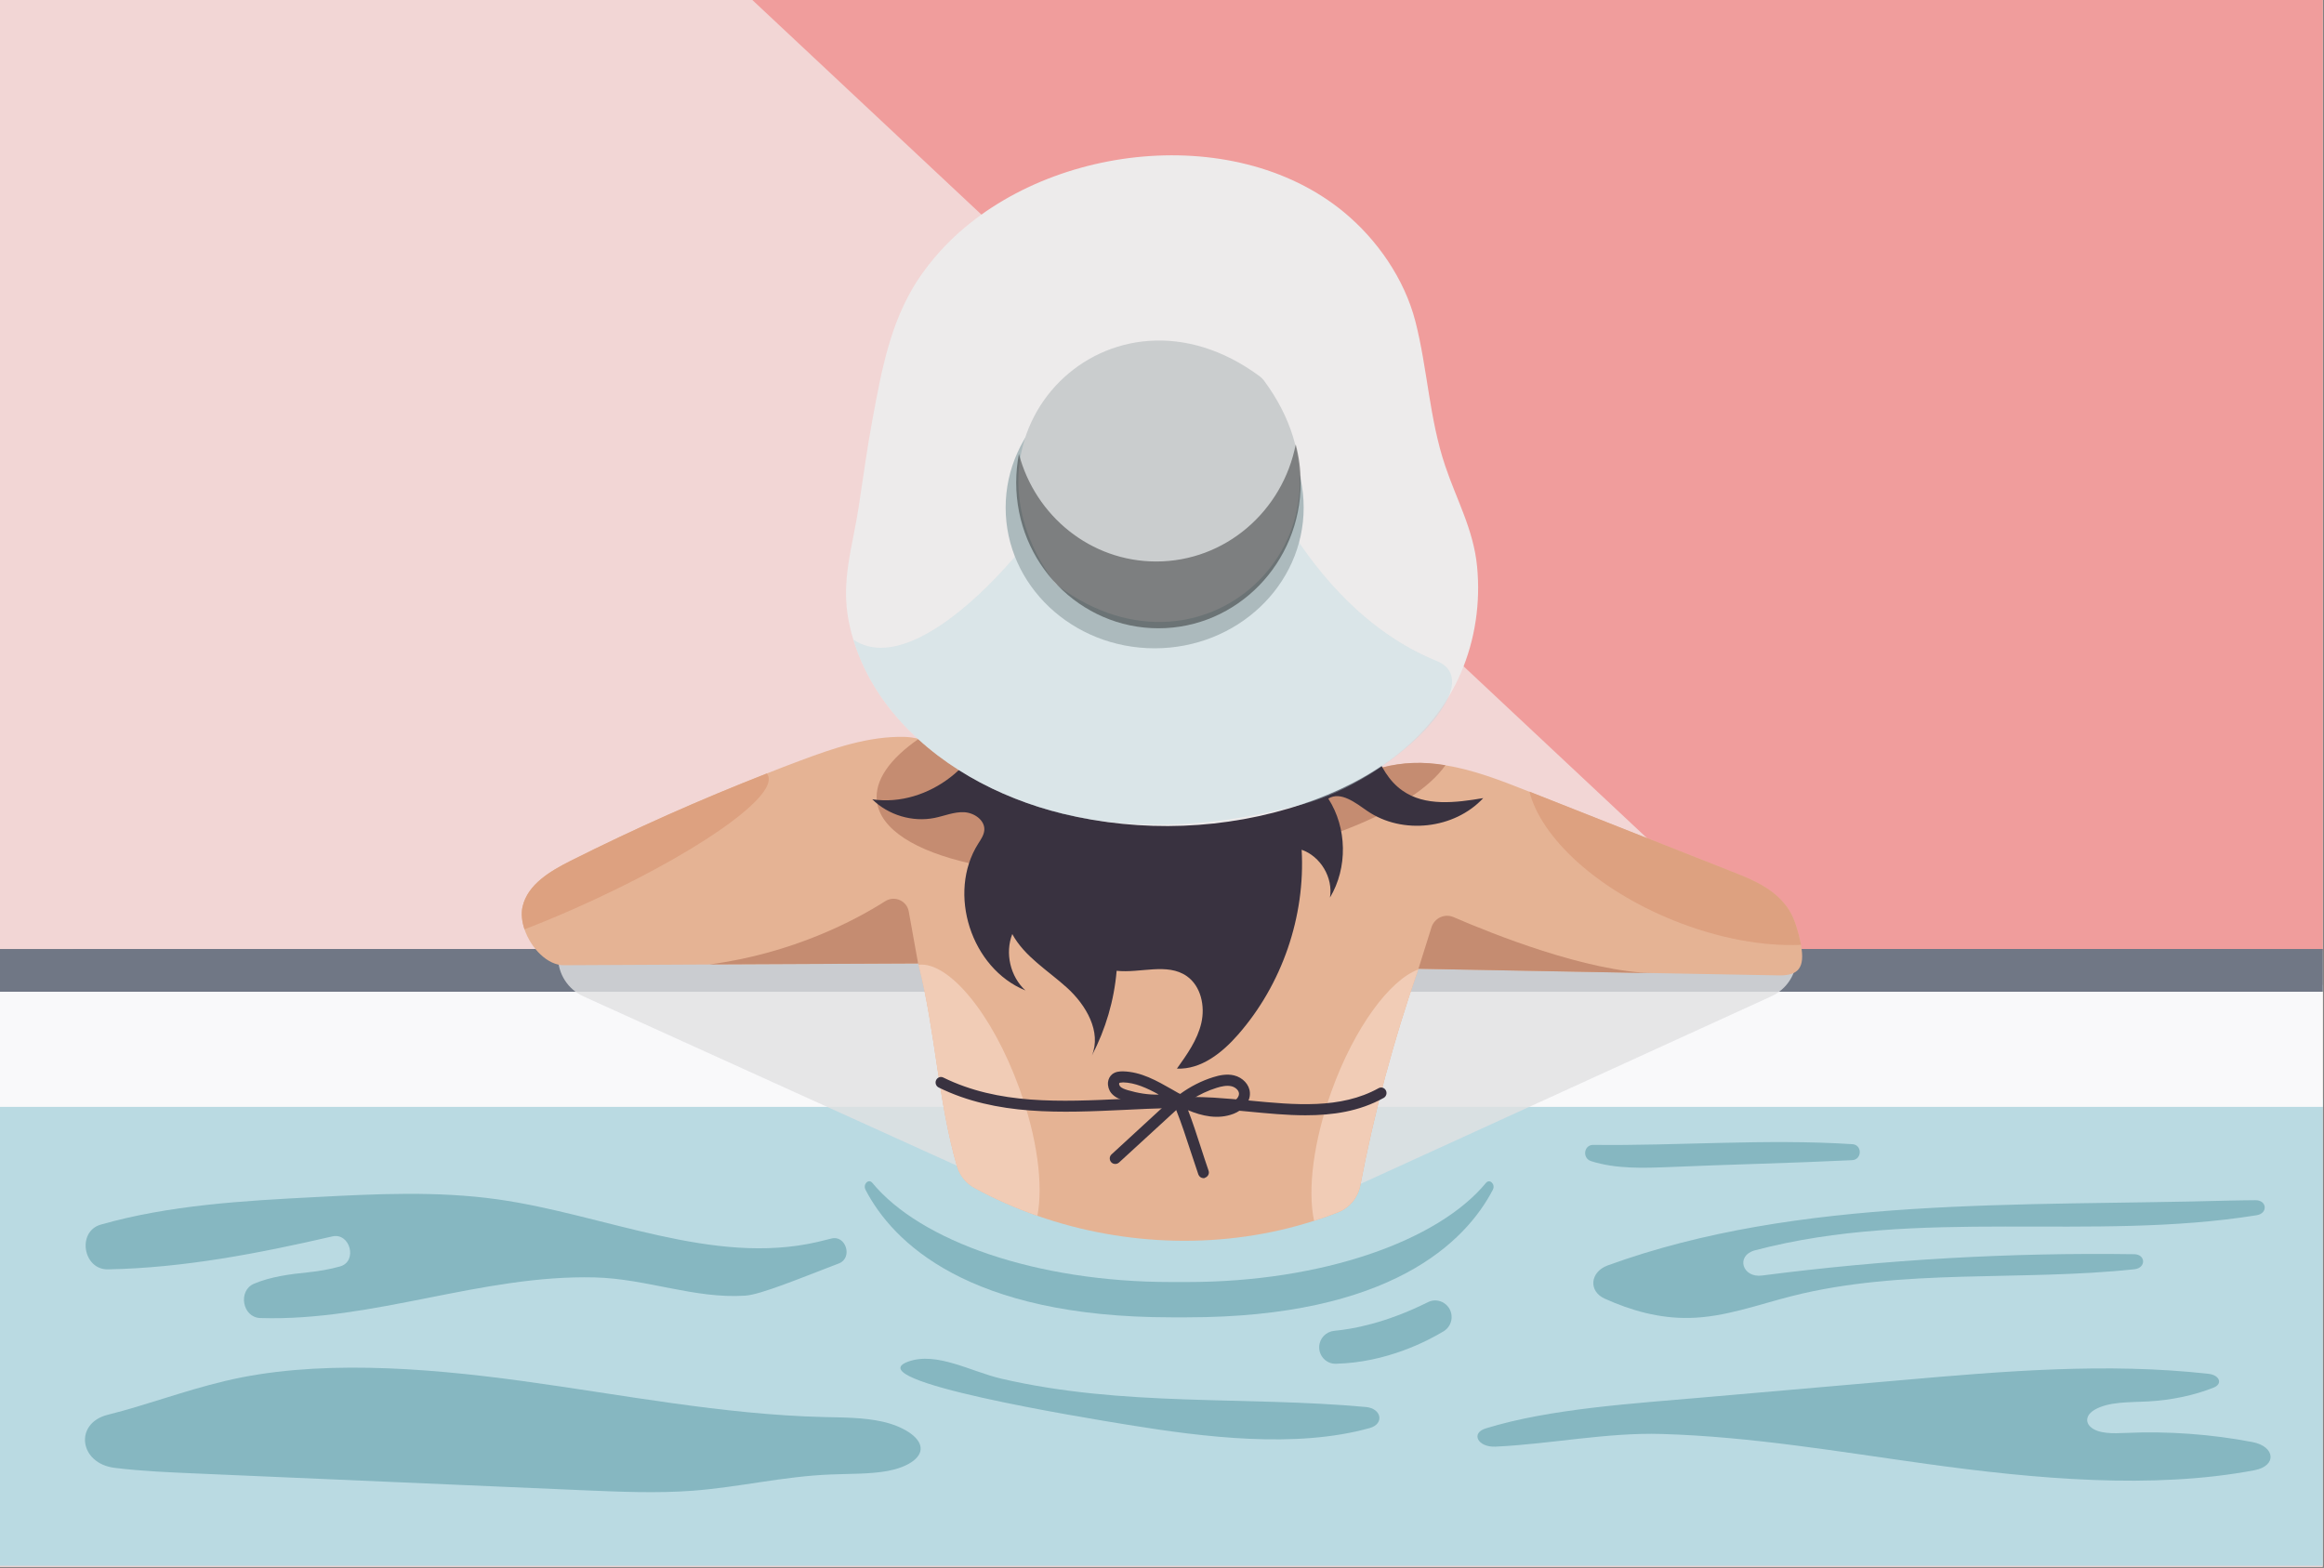 <?xml version="1.0" encoding="utf-8"?>
<!-- Generator: Adobe Illustrator 18.1.1, SVG Export Plug-In . SVG Version: 6.00 Build 0)  -->
<svg version="1.1" id="Layer_1" xmlns="http://www.w3.org/2000/svg" xmlns:xlink="http://www.w3.org/1999/xlink" x="0px" y="0px"
	 viewBox="0 0 1962 1323.9" enable-background="new 0 0 1962 1323.9" xml:space="preserve">
<rect x="0" y="0" width="1962" height="1323.9" fill="#808080" stroke="none"/>
<g>
	<rect x="-1" y="-0.8" fill="#F2D6D5" width="1962" height="1323.9"/>
	<polygon fill-rule="evenodd" clip-rule="evenodd" fill="#F09D9C" points="1961,-0.8 1961,803.3 1492.5,803.3 634.3,-0.8 	"/>
</g>
<rect x="-1" y="927.3" fill="#BADAE2" width="1962" height="394.8"/>
<path fill="#86B7C1" d="M1626.9,1236.1c91.4,12.7,190.7,21.6,276.4,5.3c19.1-3.6,17.7-20.1-1.8-23.8c-34.6-6.6-71-9.3-106.6-7.7
	c-10.7,0.5-23.3,0.9-29.9-5c-5.1-4.6-3.2-10.7,3.1-14.4c12.2-7.2,29.5-6.3,45.6-7.2c19.8-1.1,39-5.2,55.2-11.7
	c7.8-3.1,5-10.6-4.5-11.6c-85.5-9.6-173.3-2.2-258.6,5.3c-55.8,4.9-111.6,9.8-167.4,14.6c-57.9,5.1-130,9.4-184.1,26.2
	c-12.9,4-6.6,16,8.1,15.4c46-2.1,94.3-12.1,140.5-10.7C1478.5,1213,1553.1,1225.9,1626.9,1236.1z"/>
<path fill="#86B7C1" d="M189.8,1166.1c75.5-18.1,165.8-11.7,250.7-0.1c84.9,11.6,169.6,28.4,254.9,30.5c16.6,0.4,33.6,0.3,49.7,3.9
	c16.1,3.6,31.2,12.2,32.1,21.8c0.9,9.6-12.5,17-27.7,19.8c-15.1,2.8-32,2.3-48.3,3c-40.1,1.6-76.8,10.7-116.3,13.7
	c-30.2,2.3-61.6,0.9-92.7-0.4c-110-4.8-220-9.5-330-14.3c-17.8-0.8-41.9-1.7-65.4-4.6c-30-3.7-34.4-37.6-5.9-44.8
	C124.1,1186.3,154.3,1174.6,189.8,1166.1z"/>
<path fill="#86B7C1" d="M845.4,1164.1c-25.8-6-54.6-23.1-78.7-14.4c-44.1,16,148.1,47.3,185.8,53.4c63.9,10.4,141.4,20.1,203.8,2.7
	c12.6-3.5,10.2-16.6-3.3-17.8C1050.9,1178.7,949.1,1188.1,845.4,1164.1z"/>
<path fill="#86B7C1" d="M1345.3,966.7c-0.1,0-0.1,0-0.2,0c-8-0.1-9.5,11.2-1.9,13.7c20.9,6.7,44.1,5.9,66.4,5
	c51.2-2.2,102.7-3.3,154-5.8c8.5-0.4,8.7-13,0.2-13.5C1491.5,961.4,1415.5,967.6,1345.3,966.7z"/>
<path fill="#86B7C1" d="M219.7,1112.9c-15.1-0.5-19.1-23.1-5.2-29c13.9-5.9,30.5-8.1,45.6-9.6c8.8-0.9,18.2-2.5,27.1-5
	c14.9-4.3,8.4-28.8-6.7-25.3c-62.5,14.4-125.8,26.6-189.3,27.8c-21.2,0.4-26.4-32-6.1-37.8c57.9-16.5,120.2-20.1,180.8-23.2
	c51.4-2.7,103-5.3,154.3,1.9c90.5,12.8,181.5,56.3,269.8,36c3.9-0.9,7.8-1.9,11.8-2.9c12.4-3.3,18.4,16.4,6.4,21
	c-33.2,12.7-66.1,26.4-79.1,27.2c-42.8,2.8-83.1-14.3-127-15.4C406.6,1076.2,315.2,1115.9,219.7,1112.9z"/>
<path fill="#86B7C1" d="M1904.1,1013.4c9.9-0.1,10.7,11.2,1,12.7c-139.5,22.4-285.4-6.8-423.4,29.6c-0.1,0-0.3,0.1-0.4,0.1
	c-16.1,4.5-10.4,23.4,6.3,21.2c104.1-13.5,209.4-19.5,314.1-18c9.9,0.1,10.2,11.6,0.3,12.7c-96,10.3-196.1-1-289.4,22.7
	c-28.5,7.2-56.5,17.8-86,18.4c-25.7,0.6-49.8-6.3-71.9-16.3c-13.8-6.2-12.4-22.5,2.5-28c161.9-58.9,348.7-49.8,526.1-54.8
	C1890.9,1013.6,1897.8,1013.4,1904.1,1013.4z"/>
<path fill="#86B7C1" d="M1254.5,998.8c-40.4,49-138.1,83.7-252.3,83.7c-2.3,0-4.5,0-6.7,0c-2.2,0-4.5,0-6.7,0
	c-114.1,0-211.8-34.6-252.3-83.7c-3.2-3.9-8.2,1.1-5.8,5.8c22.9,44.1,86.4,107.7,258.1,107.7c2.3,0,4.5,0,6.7,0c2.2,0,4.5,0,6.7,0
	c171.7,0,235.1-63.6,258.1-107.7C1262.7,1000,1257.7,995,1254.5,998.8z"/>
<path fill="#86B7C1" d="M1126.4,1123.7c15.2-1.4,43.5-6.4,79.1-24.2c9.4-4.7,20.4,2.5,20,13.1l0,0.1c-0.2,4.6-2.7,8.9-6.6,11.3
	c-13.7,8.3-48.4,26.5-91.2,27.5c-7.9,0.2-14.3-6.5-14-14.4l0,0C1114,1130,1119.4,1124.4,1126.4,1123.7z"/>
<rect x="-1" y="831.6" fill="#F9F9FA" width="1962" height="103"/>
<g>
	<rect x="-1" y="801.3" fill="#707785" width="1962" height="36.1"/>
	<path fill="#707785" d="M1901.7,807.2c0,3.1-1.8,5.6-4.1,5.6H62.4c-2.3,0-4.1-2.5-4.1-5.6l0,0c0-3.1,1.8-5.6,4.1-5.6h1835.1
		C1899.8,801.5,1901.7,804.1,1901.7,807.2L1901.7,807.2z"/>
</g>
<g>
	<path opacity="0.8" fill="#E1E1E2" d="M471.1,808L471.1,808c0,14.4,8.4,27.4,21.5,33.3l318.6,144.5V805.1L471.1,808z"/>
	<path opacity="0.8" fill="#E1E1E2" d="M1516.8,808L1516.8,808c0,14.4-8.4,27.4-21.5,33.3l-347.9,158.9l35.8-194.9L1516.8,808z"/>
</g>
<path fill="#E5B394" d="M1502.6,823.6l-287.8-5.3l-15.9-0.3l-1.4,0c-0.1,0.2-0.1,0.4-0.2,0.6c-20.7,59.5-37.1,120.4-48.9,182.3
	c-1.9,10.2-8.8,18.7-18.4,22.6c-6.8,2.7-13.6,5.1-20.6,7.3c-75.3,24.2-158.7,22-233.5-4.2c-18.3-6.4-36.1-14.2-53.1-23.5
	c-7.2-3.9-12.6-10.6-14.9-18.5c-15.9-54.9-18.2-114.5-32.4-170c-0.1-0.4-0.2-0.7-0.3-1.1L476.6,815c-14.4,0.4-28.4-14.5-33.8-30.3
	c-2.2-6.6-3-13.4-1.6-19.3c4.4-18.8,23.4-29.9,40.6-38.6c54-27.1,109.3-51.7,165.6-73.7c9.3-3.7,18.6-7.3,28-10.8
	c28.4-10.6,57.9-20.8,88.3-20.1c3.6,0.1,7.7,0.7,12.1,1.6c32.5,7.4,82.6,37.7,95.4,61.2l235.1,10.1c9.7-32.1,52.8-49.6,86.3-50.8
	c9.3-0.4,18.6,0.4,27.7,1.9c23.7,3.8,46.8,12.8,69.3,21.7c0.5,0.2,1,0.4,1.5,0.6c56.9,22.5,113.9,45,170.8,67.5
	c18.3,7.2,37.1,14.8,48.5,32.7c2.6,4.2,4.4,8.7,5.9,13.4c1.9,6,3.3,11.3,4.1,15.8C1524.1,817.3,1518,823.6,1502.6,823.6z"/>
<g>
	<path fill="#C58C71" d="M1220.3,646.1c-27,38.6-116.6,74.8-225.7,87.7c-134.8,16-248.7-9.7-254.3-57.3c-2.1-17.7,11.1-36,35.5-52.8
		c32.5,7.4,82.6,37.7,95.4,61.2l235.1,10.1c9.7-32.1,52.8-49.6,86.3-50.8C1201.9,643.8,1211.2,644.6,1220.3,646.1z"/>
	<path fill="#C58C71" d="M775.1,813.5l-7.9-43.9c-1.6-9.1-12-13.6-19.8-8.7c-25,15.9-77.6,44-148.2,53.4L775.1,813.5z"/>
	<path fill="#C58C71" d="M1197.5,818l11-35c2.5-7.9,11.2-11.9,18.7-8.6c32.1,13.9,112.2,46.2,168.9,47.3L1197.5,818z"/>
</g>
<path fill="#DDA180" d="M485,767.2c-14.4,6.4-28.5,12.2-42.2,17.5c-2.2-6.6-3-13.4-1.6-19.3c4.4-18.8,23.4-29.9,40.6-38.6
	c54-27.1,109.3-51.7,165.6-73.7c0.4,0.5,0.7,1.1,1,1.7C656.7,673.3,583.5,723.6,485,767.2z"/>
<path fill="#DDA180" d="M1520.5,797.8c-31.7,1.4-69.6-5.3-107.8-20.7c-64.8-26.2-111.6-69.8-121.5-108.7
	c56.9,22.5,113.9,45,170.8,67.5c18.3,7.2,37.1,14.8,48.5,32.7c2.6,4.2,4.4,8.7,5.9,13.4C1518.3,788,1519.6,793.2,1520.5,797.8z"/>
<path fill="#F1CCB6" d="M1197.3,818.6c-20.7,59.5-37.1,120.4-48.9,182.3c-1.9,10.2-8.8,18.7-18.4,22.6c-6.8,2.7-13.6,5.1-20.6,7.3
	c-5.6-25.8-0.7-66.9,14.9-110C1143.5,867.7,1173.2,827.5,1197.3,818.6z"/>
<path fill="#F1CCB6" d="M875.8,1026.6c-18.3-6.4-36.1-14.2-53.1-23.5c-7.2-3.9-12.6-10.6-14.9-18.5c-15.9-54.9-18.2-114.5-32.4-170
	c25.5-3,62.4,41.5,85,103.9C875.8,960.6,880.8,1000.7,875.8,1026.6z"/>
<g>
	<g>
		<path fill="#393240" d="M1102.1,941.7c-15.9,0-32-1.6-47.8-3.1c-9.9-1-20.2-1.9-30.1-2.5c-24.3-1.4-49.6-0.2-74.1,1
			c-53.5,2.5-108.9,5.2-157.7-18.9c-2.2-1.1-3.2-3.9-2.1-6.2c1.1-2.3,3.8-3.3,6-2.2c46.8,23,98.6,20.6,153.5,18
			c24.7-1.2,50.3-2.4,75-1c10.1,0.6,20.4,1.6,30.4,2.5c37.6,3.6,76.5,7.4,108.7-10.5c2.2-1.2,4.9-0.4,6.1,1.9
			c1.2,2.3,0.3,5.1-1.8,6.3C1147.5,938.5,1125,941.7,1102.1,941.7z"/>
	</g>
	<g>
		<path fill="#393240" d="M1016.1,994.8c-1.9,0-3.7-1.2-4.4-3.1c-2.2-6.4-4.4-13-6.6-19.8c-3.8-11.6-7.7-23.6-12.1-34.6l-48.3,44.3
			c-1.9,1.7-4.9,1.6-6.6-0.3c-1.7-1.9-1.6-4.9,0.3-6.6l44.9-41.3c-11.4,0.6-23-0.7-34-4c-4.1-1.2-8.2-2.9-11.2-6.5
			c-2-2.5-3-5.9-2.7-9.1c0.3-2.8,1.6-5.2,3.6-6.8c2.8-2.2,6.2-2.4,8.9-2.4c15.5,0.3,28.8,8,41.8,15.4c1.8,1,3.6,2.1,5.4,3.1
			c0.4,0.1,0.8,0.3,1.2,0.6c8.5-6.2,18-11.1,28-14.2c4.8-1.5,11.2-3,17.5-1.5c7.4,1.8,13,7.8,13.4,14.5c0.6,8.4-6.5,15.1-13.7,17.9
			c-13.2,5.1-26.9,1.9-38.5-3c3.9,10.1,7.4,20.9,10.8,31.4c2.2,6.7,4.3,13.3,6.5,19.6c0.9,2.4-0.4,5.1-2.9,6
			C1017.2,994.7,1016.7,994.8,1016.1,994.8z M1005.9,928.5c13,5.7,23.5,6.7,32.3,3.3c4-1.6,8-5,7.8-8.5c-0.2-3-3.4-5.4-6.3-6.1
			c-4.1-1-8.9,0.2-12.5,1.3C1019.8,920.8,1012.5,924.2,1005.9,928.5z M947.6,914c-1.8,0-2.4,0.3-2.6,0.4c0,0-0.1,0.2-0.2,0.5
			c-0.1,0.7,0.2,1.6,0.7,2.2c1.3,1.7,4,2.6,6.6,3.4c8.5,2.5,17.3,4,26.2,3.7c-9.8-5.4-19.9-10.1-30.4-10.3
			C947.8,914,947.7,914,947.6,914z"/>
	</g>
</g>
<g>
	<path fill="#393240" d="M837.2,596.1c-4.6,47.5-53.6,85.9-100.8,78.8c13.6,13.4,34,19.5,52.7,15.7c8.3-1.7,16.4-5.2,24.8-4.8
		s17.6,6.6,17.1,15c-0.3,4.3-2.9,8-5.2,11.6c-26.4,41.8-5.9,105.3,39.9,123.9c-12.8-11.7-17.4-31.5-11.1-47.6
		c10.4,19.1,30.1,30.7,46.2,45.3s29.3,37.2,21,57.3c11.6-22.2,18.8-46.6,20.9-71.6c20,2.2,42.7-7,59.2,4.5
		c12,8.4,15.6,25.3,12.3,39.6c-3.3,14.3-12.1,26.6-20.6,38.5c20.4,0.9,38.3-13.4,51.7-28.8c37.1-42.4,56.8-99.7,53.6-156
		c16,5.6,26.7,23.6,23.9,40.4c15.1-25.2,14.5-58.9-1.4-83.6c10.5-6.4,22.9,3.5,33,10.5c29.5,20.2,73.5,15.3,97.8-10.9
		c-23.2,3.9-49.1,7.2-68.3-6.4c-23.3-16.4-26-49.7-41.7-73.4c-24.3-36.6-74.2-44.3-118.2-45.6c-41.5-1.2-83,0.2-124.3,4.3
		c-22.5,2.2-50.1,10-53.7,32.3"/>
</g>
<path fill="#EDEBEB" d="M793.8,212c81.3-89.6,246.2-110.7,340.6-33c28.3,23.3,51.3,56.6,60.5,92.3c10.3,40.2,11.8,82.5,25.2,122.1
	c9.7,28.9,23.9,53.8,26.9,84.9c3,30.6-1.6,62-13.8,90.2c-24.7,57-76.4,91.3-133.6,110.5c-64.9,21.7-136,24.2-202.5,8
	c-54.6-13.3-108-42-143.9-86.1c-18-22-31-48-36.6-75.9c-6.9-34.5,3.1-62.9,8.3-96.7c3.8-24.8,7.1-49.7,11.7-74.3
	c7.7-41.3,14.8-81.4,38-117.3C780.4,228,786.8,219.7,793.8,212z"/>
<path opacity="0.38" fill="#BBDBE3" d="M753.3,601c35.9,44,89.3,72.8,143.9,86.1c66.5,16.2,136.3,9.5,202.5-8
	c74.3-19.7,159.1-102.2,113.2-121C1096.1,510.5,1050.1,366,1050.1,366s-126-81.4-132.7,3.3c-3.4,42.7-133.1,213.8-196.9,170.8
	C727.1,562.4,738.6,583,753.3,601z"/>
<ellipse fill="#ACBABD" cx="974.8" cy="428.6" rx="125.8" ry="118.8"/>
<g>
	<path fill="#CACDCE" d="M1067,321.2c93.6,126.1-47.5,267.2-173.6,173.6c-1.2-0.9-2.3-2-3.3-3.3c-93.6-126.1,47.5-267.2,173.6-173.6
		C1065,318.9,1066.1,320,1067,321.2z"/>
</g>
<path opacity="0.38" fill="#010101" d="M1093.9,375.2c-11,56.4-59.5,98.9-117.8,98.9c-55.4,0-102.1-38.5-115.9-90.8
	c-1.5,7.8-2.3,15.9-2.3,24.2c0,67.9,53.8,123,120.1,123c66.3,0,120.1-55.1,120.1-123C1098.1,396.3,1096.6,385.5,1093.9,375.2z"/>
</svg>
